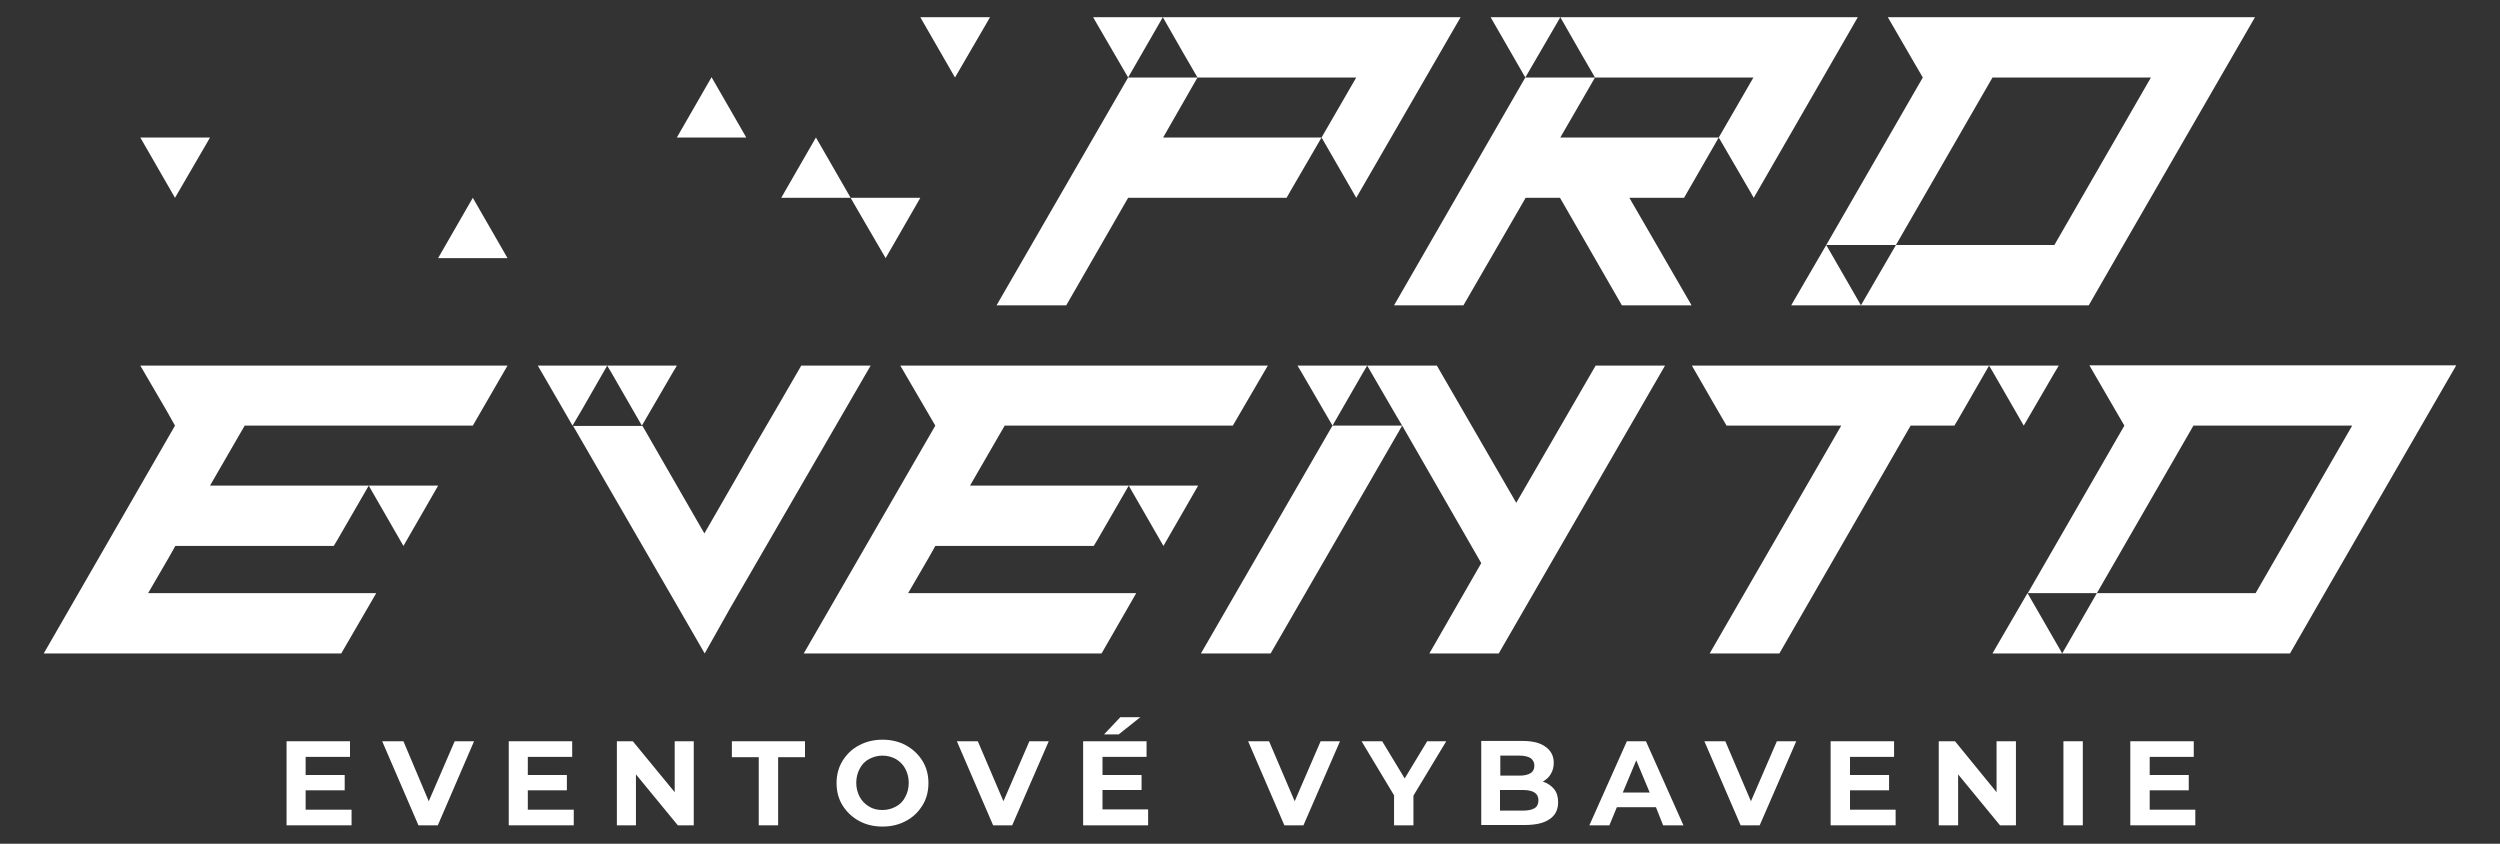 <?xml version="1.0" encoding="UTF-8"?>
<!-- Generator: Adobe Illustrator 28.3.0, SVG Export Plug-In . SVG Version: 6.00 Build 0)  -->
<svg xmlns="http://www.w3.org/2000/svg" xmlns:xlink="http://www.w3.org/1999/xlink" version="1.1" id="Layer_1" x="0px" y="0px" viewBox="0 0 800 270" style="enable-background:new 0 0 800 270;" xml:space="preserve">
<rect x="0" y="0" width="800" height="270" fill="#333333" stroke="none"/>
<style type="text/css">
	.st0{fill:#FFFFFF;}
</style>
<g>
	<path class="st0" d="M194.3,117h-5.5h-16.7l8.4,14.5l2.7,4.7l2.9-4.9L194.3,117z M233.6,194.7l18.3-31.6l18.3-31.6l8.4-14.5h-16.7   h-5.5l-7,12.1l-4.2,7.2l-4.2,7.2l-5.7,10l-9.9,17.2l-9.9-17.2l-9.9-17.2h-22.2l15.5,26.8l18.3,31.6l8.3,14.4L233.6,194.7z"></path>
	<path class="st0" d="M752.7,136.2l-30.9,53.6H671l30.9-53.6h7.4H752.7z M710.6,209.1h7.1h8h7.1l11.1-19.3l42.1-72.9H779h-0.5h-7.5   h-7.1h-73h-5.6h-16.7l8.4,14.5l2.8,4.8l-30.9,53.6h1.6H671l-11.1,19.3H710.6z"></path>
	<polygon class="st0" points="547.1,209.1 554.2,209.1 562.2,209.1 569.4,209.1 611.4,136.2 625.4,136.2 626.6,134.2 636.5,117    622.6,117 615.4,117 607.4,117 600.3,117 563.7,117 558.1,117 541.4,117 549.7,131.4 552.5,136.2 574.8,136.2 589.2,136.2  "></polygon>
	<polygon class="st0" points="457.4,209.1 464.5,209.1 472.5,209.1 479.6,209.1 532.8,117 525.7,117 517.7,117 510.6,117    485.2,160.9 459.8,117 452.7,117 444.6,117 437.5,117 446.5,132.5 448.7,136.2 433.1,136.2 426.4,136.2 384.3,209.1 391.4,209.1    399.5,209.1 406.6,209.1 448.7,136.2 474,180.2  "></polygon>
	<polygon class="st0" points="140.2,155.4 131.6,155.4 118,155.4 119.2,157.5 129.1,174.7 139,157.5  "></polygon>
	<polygon class="st0" points="14,209.1 36.3,209.1 109.2,209.1 120.4,189.8 47.4,189.8 54.2,178.1 56.1,174.7 106.8,174.7    106.8,174.7 108,172.7 118,155.4 92.6,155.4 67.2,155.4 78.3,136.2 92.6,136.2 129,136.2 151.3,136.2 162.4,117 154.8,117    67.2,117 61.6,117 44.9,117 53.3,131.4 56,136.2  "></polygon>
	<polygon class="st0" points="383.4,155.4 374.8,155.4 361.2,155.4 362.4,157.5 372.3,174.7 382.2,157.5  "></polygon>
	<polygon class="st0" points="257.2,209.1 279.5,209.1 352.5,209.1 363.6,189.8 290.6,189.8 297.4,178.1 299.3,174.7 350,174.7    350,174.7 351.2,172.7 361.2,155.4 335.8,155.4 310.4,155.4 321.5,136.2 335.8,136.2 372.2,136.2 394.5,136.2 405.7,117 398,117    310.4,117 304.8,117 288.1,117 296.5,131.4 299.3,136.2  "></polygon>
	<polygon class="st0" points="216.6,117 207.9,117 194.3,117 195.5,119 205.4,136.2 215.4,119  "></polygon>
	<polygon class="st0" points="437.5,117 428.8,117 415.2,117 416.4,119 426.4,136.2 436.3,119  "></polygon>
	<polygon class="st0" points="658.8,117 650.1,117 636.5,117 637.7,119 647.6,136.2 657.6,119  "></polygon>
	<polygon class="st0" points="659.9,209.1 651.2,209.1 637.6,209.1 638.8,207 648.8,189.8 658.7,207  "></polygon>
	<path class="st0" d="M657.4,78.4l30.9-53.6H645h-7.4l-30.9,53.6H657.4z M606.7,78.4H586h-1.6l30.9-53.6l-2.8-4.8l-8.4-14.5h16.7   h5.6h73h7.1h7.5h0.5h7.1l-42.1,72.9l-11.1,19.3h-7.1h-8h-7.1h-50.7L606.7,78.4z"></path>
	<polygon class="st0" points="595.5,97.7 586.8,97.7 573.2,97.7 574.4,95.6 584.4,78.4 594.3,95.6  "></polygon>
	<polygon class="st0" points="316.8,5.5 308.1,5.5 294.5,5.5 295.7,7.6 305.6,24.8 315.6,7.6  "></polygon>
	<polygon class="st0" points="67.2,44 58.5,44 44.9,44 46.1,46.1 56,63.3 66,46.1  "></polygon>
	<polygon class="st0" points="216.6,44 225.2,44 238.8,44 237.6,41.9 227.7,24.7 217.8,41.9  "></polygon>
	<polygon class="st0" points="294.5,63.3 285.8,63.3 272.2,63.3 273.4,65.4 283.4,82.6 293.3,65.4  "></polygon>
	<polygon class="st0" points="162.4,82.6 153.8,82.6 140.2,82.6 141.4,80.5 151.3,63.3 161.2,80.5  "></polygon>
	<polygon class="st0" points="250,63.3 258.6,63.3 272.2,63.3 271,61.2 261.1,44 251.2,61.2  "></polygon>
	<polygon class="st0" points="446.1,97.7 468.3,97.7 486.3,66.6 488.2,63.3 499.2,63.3 501.1,66.6 519,97.7 541.3,97.7 521.4,63.3    538.9,63.3 538.9,63.3 540.1,61.2 550,44 560,61.2 561.2,63.3 594.5,5.5 586.9,5.5 499.3,5.5 505.7,16.7 510.4,24.8 561.1,24.8    550,44 499.3,44 510.4,24.8 488.1,24.8  "></polygon>
	<polygon class="st0" points="499.3,5.5 490.6,5.5 477,5.5 478.2,7.6 488.1,24.8 498.1,7.6  "></polygon>
	<polygon class="st0" points="318.9,97.7 341.2,97.7 359.1,66.6 361,63.3 366.5,63.3 372,63.3 394.3,63.3 411.7,63.3 411.7,63.3    412.9,61.2 422.9,44 432.8,61.2 434,63.3 467.4,5.5 459.7,5.5 372.1,5.5 378.5,16.7 383.2,24.8 434,24.8 422.9,44 372.2,44    383.2,24.8 361,24.8  "></polygon>
	<polygon class="st0" points="372.1,5.5 363.4,5.5 349.8,5.5 351,7.6 361,24.8 370.9,7.6  "></polygon>
	<polygon class="st0" points="112.5,259.1 112.5,264.1 91.7,264.1 91.7,237.2 112,237.2 112,242.2 97.8,242.2 97.8,248 110.3,248    110.3,252.9 97.8,252.9 97.8,259.1  "></polygon>
	<polygon class="st0" points="151.7,237.2 140.1,264.1 133.9,264.1 122.3,237.2 129.1,237.2 137.2,256.4 145.5,237.2  "></polygon>
	<polygon class="st0" points="183.6,259.1 183.6,264.1 162.8,264.1 162.8,237.2 183.1,237.2 183.1,242.2 168.9,242.2 168.9,248    181.4,248 181.4,252.9 168.9,252.9 168.9,259.1  "></polygon>
	<polygon class="st0" points="222,237.2 222,264.1 216.9,264.1 203.5,247.8 203.5,264.1 197.4,264.1 197.4,237.2 202.5,237.2    215.9,253.5 215.9,237.2  "></polygon>
	<polygon class="st0" points="242.8,242.3 234.2,242.3 234.2,237.2 257.6,237.2 257.6,242.3 249,242.3 249,264.1 242.8,264.1  "></polygon>
	<path class="st0" d="M282.4,259.2c1.6,0,3-0.4,4.3-1.1c1.3-0.7,2.3-1.7,3-3.1c0.7-1.3,1.1-2.8,1.1-4.5c0-1.7-0.4-3.1-1.1-4.5   c-0.7-1.3-1.7-2.3-3-3.1c-1.3-0.7-2.7-1.1-4.3-1.1c-1.6,0-3,0.4-4.3,1.1c-1.3,0.7-2.3,1.7-3,3.1c-0.7,1.3-1.1,2.8-1.1,4.5   c0,1.7,0.4,3.1,1.1,4.5c0.7,1.3,1.7,2.3,3,3.1C279.4,258.9,280.8,259.2,282.4,259.2 M282.4,264.5c-2.8,0-5.3-0.6-7.5-1.8   c-2.2-1.2-4-2.9-5.3-5c-1.3-2.1-1.9-4.5-1.9-7.1c0-2.6,0.6-5,1.9-7.1c1.3-2.1,3-3.8,5.3-5c2.2-1.2,4.8-1.8,7.5-1.8   c2.8,0,5.3,0.6,7.5,1.8c2.2,1.2,4,2.9,5.3,5c1.3,2.1,1.9,4.5,1.9,7.1c0,2.6-0.6,5-1.9,7.1c-1.3,2.1-3,3.8-5.3,5   C287.7,263.9,285.2,264.5,282.4,264.5z"></path>
	<polygon class="st0" points="335.6,237.2 323.9,264.1 317.8,264.1 306.2,237.2 312.9,237.2 321.1,256.4 329.4,237.2  "></polygon>
	<path class="st0" d="M358.5,229.5h6.4L358,235h-4.7L358.5,229.5z M367.4,259.1v5h-20.8v-26.9h20.3v5h-14.1v5.8h12.5v4.8h-12.5v6.2   H367.4z"></path>
	<polygon class="st0" points="428.8,237.2 417.1,264.1 411,264.1 399.4,237.2 406.1,237.2 414.3,256.4 422.6,237.2  "></polygon>
	<polygon class="st0" points="452.3,254.6 452.3,264.1 446.1,264.1 446.1,254.5 435.7,237.2 442.3,237.2 449.5,249.1 456.7,237.2    462.8,237.2  "></polygon>
	<path class="st0" d="M487.4,259.4c1.6,0,2.9-0.3,3.7-0.8c0.8-0.5,1.2-1.4,1.2-2.5c0-2.2-1.6-3.3-5-3.3h-7.3v6.6H487.4z    M480.1,241.9v6.3h6.2c1.5,0,2.7-0.3,3.5-0.8c0.8-0.5,1.2-1.3,1.2-2.4c0-1-0.4-1.8-1.2-2.4c-0.8-0.5-2-0.8-3.5-0.8H480.1z    M493.7,250.1c1.5,0.5,2.7,1.3,3.6,2.4c0.9,1.1,1.3,2.5,1.3,4.2c0,2.4-0.9,4.2-2.7,5.4c-1.8,1.3-4.5,1.9-8,1.9H474v-26.9h13.1   c3.3,0,5.8,0.6,7.5,1.9c1.8,1.3,2.6,3,2.6,5.1c0,1.3-0.3,2.5-0.9,3.5C495.7,248.7,494.8,249.5,493.7,250.1z"></path>
	<path class="st0" d="M527.9,253.6l-4.3-10.3l-4.3,10.3H527.9z M529.9,258.3h-12.5l-2.4,5.8h-6.4l12-26.9h6.1l12,26.9h-6.5   L529.9,258.3z"></path>
	<polygon class="st0" points="574.8,237.2 563.1,264.1 557,264.1 545.4,237.2 552.1,237.2 560.3,256.4 568.6,237.2  "></polygon>
	<polygon class="st0" points="606.6,259.1 606.6,264.1 585.8,264.1 585.8,237.2 606.1,237.2 606.1,242.2 592,242.2 592,248    604.5,248 604.5,252.9 592,252.9 592,259.1  "></polygon>
	<polygon class="st0" points="645.1,237.2 645.1,264.1 640,264.1 626.6,247.8 626.6,264.1 620.4,264.1 620.4,237.2 625.6,237.2    638.9,253.5 638.9,237.2  "></polygon>
	<rect x="660.3" y="237.2" class="st0" width="6.2" height="26.9"></rect>
	<polygon class="st0" points="702.5,259.1 702.5,264.1 681.7,264.1 681.7,237.2 702,237.2 702,242.2 687.9,242.2 687.9,248    700.4,248 700.4,252.9 687.9,252.9 687.9,259.1  "></polygon>
</g>
</svg>
